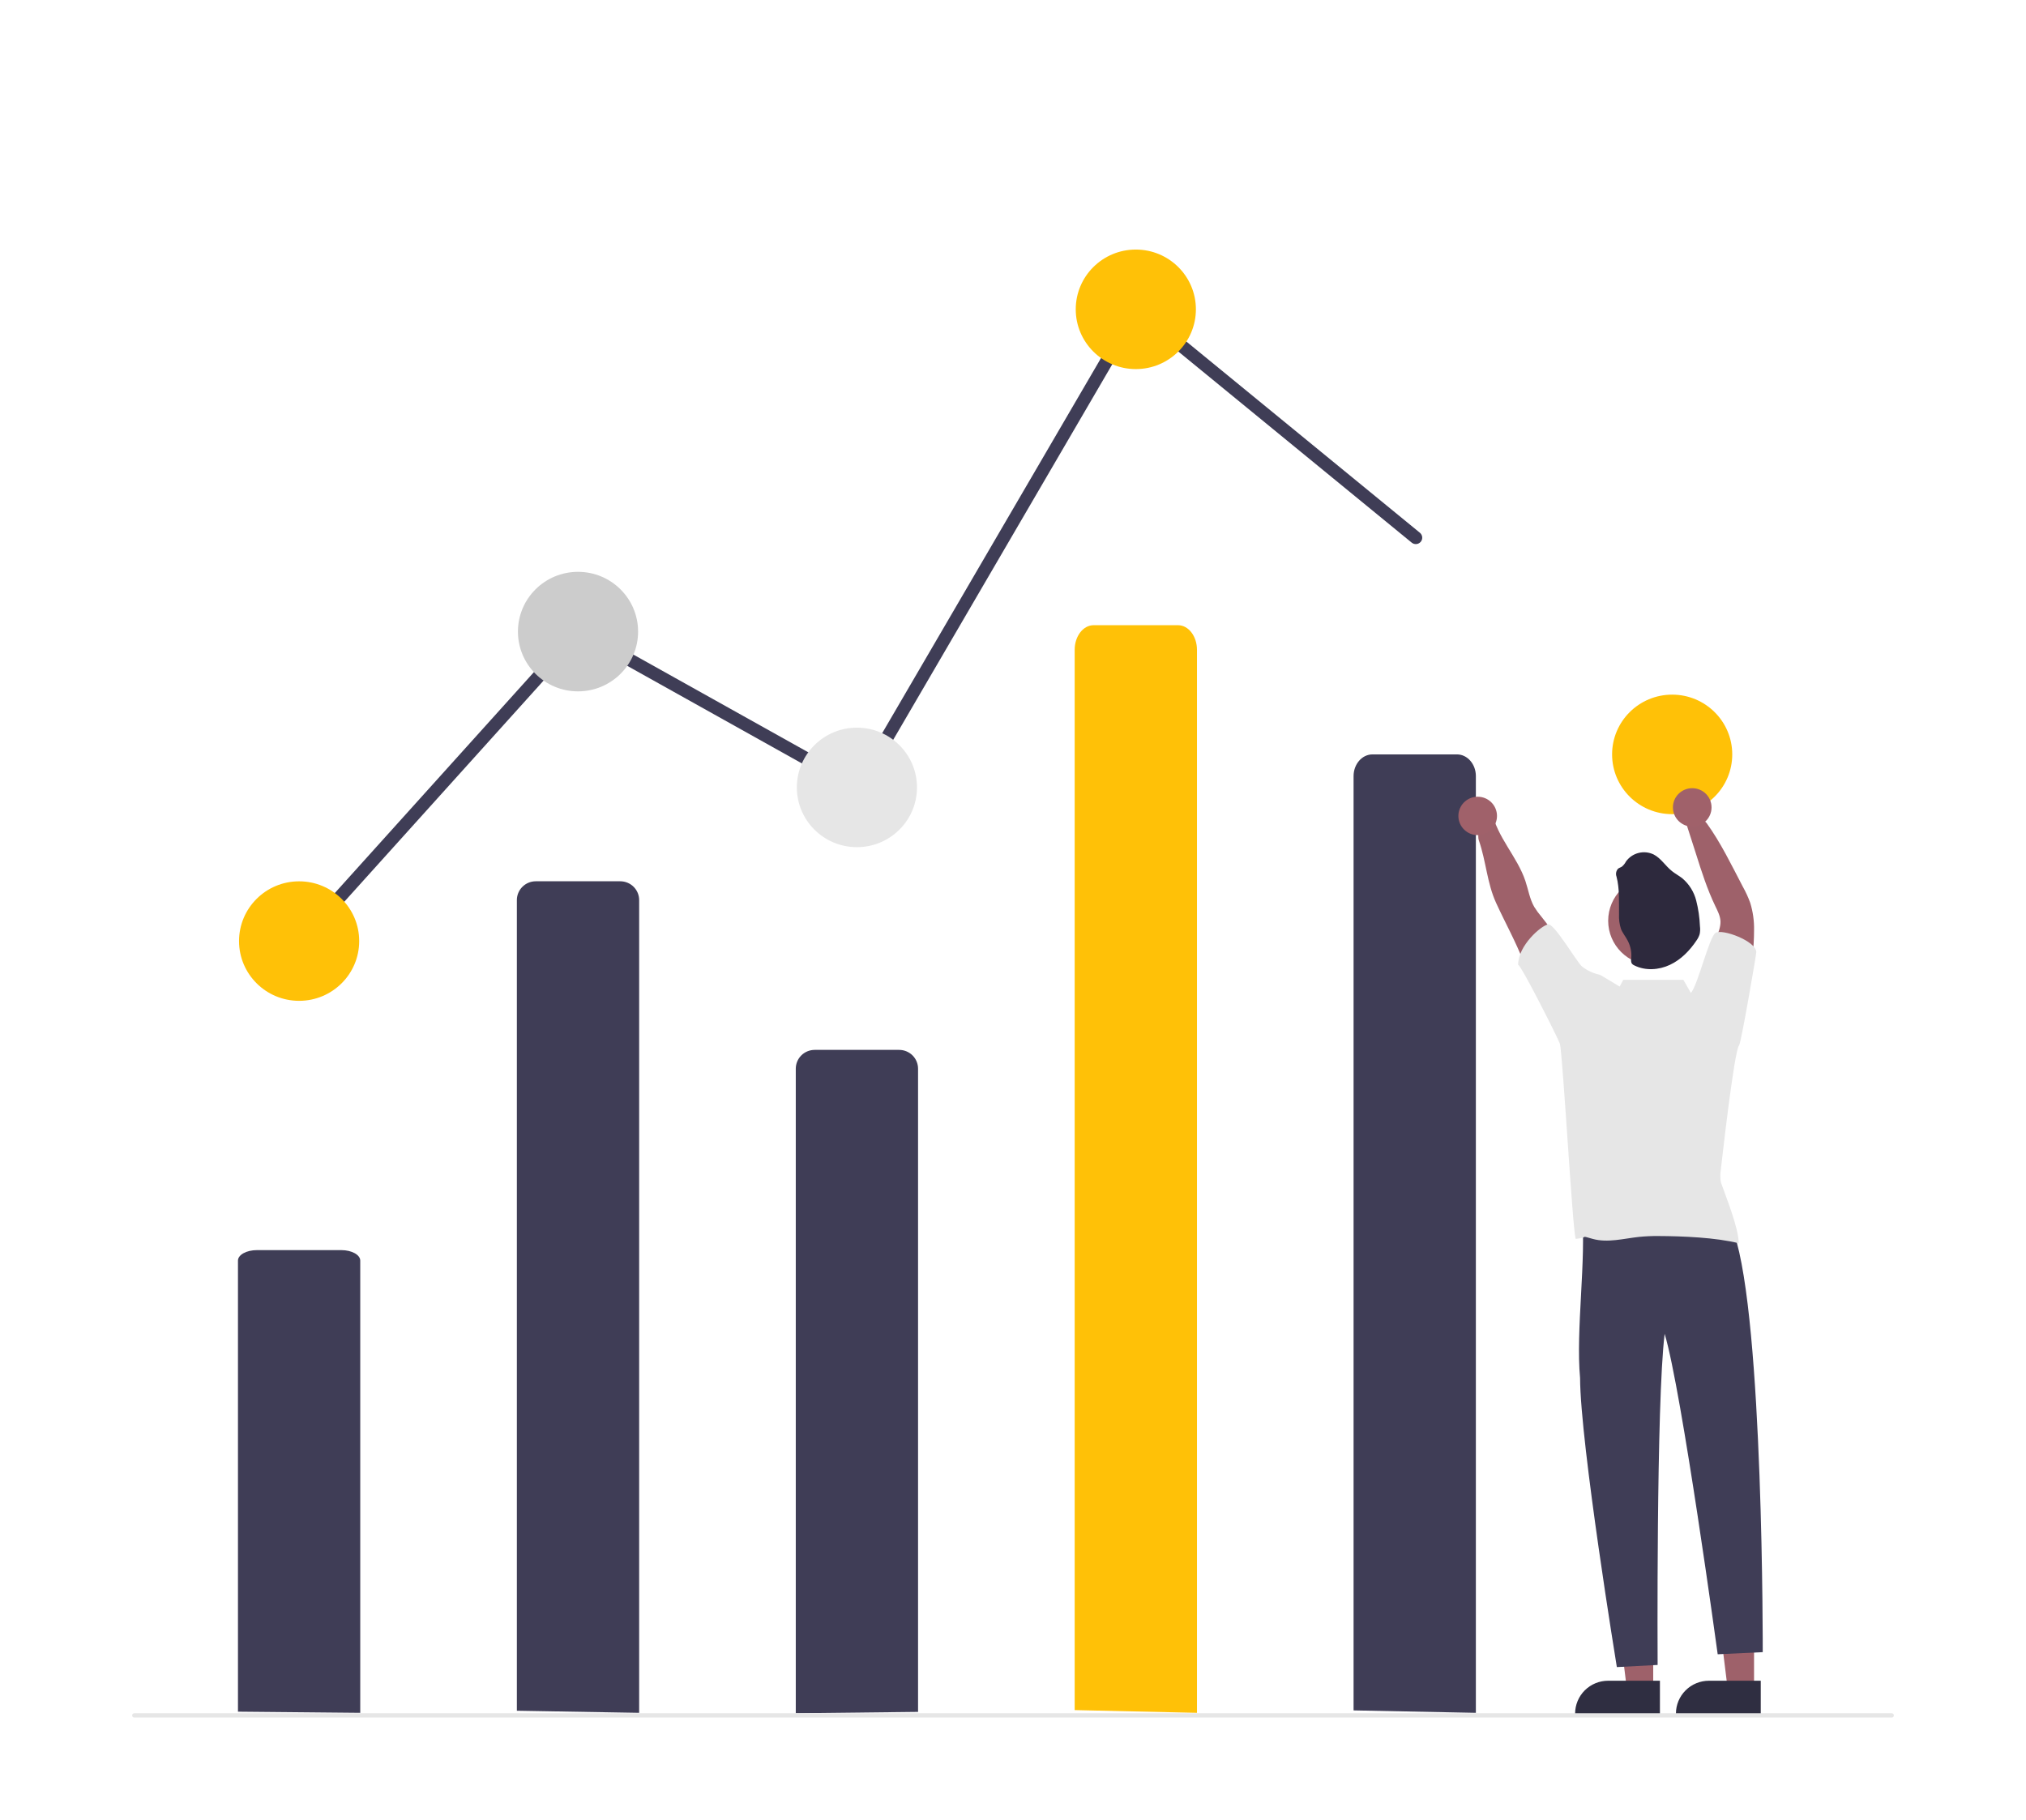 <svg width="138" height="124" viewBox="0 0 138 124" fill="none" xmlns="http://www.w3.org/2000/svg">
<g clip-path="url(#clip0_29_4)">
<path d="M119.476 115.074L117.684 115.074L116.832 108.199H119.476L119.476 115.074Z" fill="#9E616A"/>
<path d="M119.933 116.802L114.156 116.802V116.729C114.156 116.136 114.393 115.567 114.815 115.147C115.236 114.728 115.808 114.492 116.405 114.492H116.405L119.933 114.492L119.933 116.802Z" fill="#2F2E41"/>
<path d="M112.608 115.074L110.816 115.074L109.964 108.199H112.608L112.608 115.074Z" fill="#9E616A"/>
<path d="M113.065 116.802L107.288 116.802V116.729C107.288 116.136 107.525 115.567 107.946 115.147C108.368 114.728 108.94 114.492 109.536 114.492H109.536L113.065 114.492L113.065 116.802Z" fill="#2F2E41"/>
<path d="M35.206 116.536V61.315C35.206 60.975 35.342 60.649 35.584 60.408C35.826 60.168 36.153 60.033 36.495 60.033H42.247C42.589 60.033 42.917 60.168 43.158 60.408C43.4 60.649 43.536 60.975 43.536 61.315V61.315V116.68L35.206 116.536Z" fill="#3F3D56"/>
<path d="M54.204 116.709V72.801C54.204 72.461 54.34 72.135 54.581 71.894C54.823 71.654 55.151 71.519 55.493 71.519H61.244C61.586 71.519 61.914 71.654 62.156 71.894C62.398 72.135 62.533 72.461 62.533 72.801V72.801V116.615L54.204 116.709Z" fill="#3F3D56"/>
<path d="M20.447 64.543C20.362 64.543 20.279 64.518 20.208 64.472C20.137 64.427 20.081 64.361 20.047 64.284C20.012 64.207 20.001 64.122 20.014 64.039C20.027 63.956 20.064 63.878 20.12 63.815L39.352 42.473L58.279 53.048L77.319 20.408L96.715 36.291C96.759 36.327 96.796 36.372 96.823 36.423C96.85 36.473 96.867 36.529 96.873 36.586C96.878 36.643 96.873 36.7 96.856 36.755C96.839 36.81 96.812 36.861 96.775 36.905C96.738 36.949 96.693 36.986 96.642 37.013C96.592 37.04 96.536 37.057 96.479 37.062C96.421 37.068 96.364 37.062 96.308 37.045C96.253 37.028 96.202 37.001 96.158 36.965L77.559 21.734L58.604 54.229L39.536 43.576L20.773 64.398C20.732 64.443 20.682 64.48 20.626 64.505C20.569 64.53 20.508 64.543 20.447 64.543V64.543Z" fill="#3F3D56"/>
<path d="M20.374 68.177C22.634 68.177 24.466 66.355 24.466 64.107C24.466 61.858 22.634 60.036 20.374 60.036C18.114 60.036 16.282 61.858 16.282 64.107C16.282 66.355 18.114 68.177 20.374 68.177Z" fill="#FFC107"/>
<path d="M39.371 47.096C41.631 47.096 43.463 45.273 43.463 43.025C43.463 40.777 41.631 38.954 39.371 38.954C37.111 38.954 35.279 40.777 35.279 43.025C35.279 45.273 37.111 47.096 39.371 47.096Z" fill="#CCCCCC"/>
<path d="M58.368 57.709C60.628 57.709 62.46 55.887 62.46 53.639C62.46 51.39 60.628 49.568 58.368 49.568C56.109 49.568 54.277 51.39 54.277 53.639C54.277 55.887 56.109 57.709 58.368 57.709Z" fill="#E6E6E6"/>
<path d="M77.366 25.142C79.626 25.142 81.458 23.319 81.458 21.071C81.458 18.823 79.626 17 77.366 17C75.106 17 73.274 18.823 73.274 21.071C73.274 23.319 75.106 25.142 77.366 25.142Z" fill="#FFC107"/>
<path d="M113.899 55.461C116.159 55.461 117.991 53.638 117.991 51.39C117.991 49.142 116.159 47.319 113.899 47.319C111.639 47.319 109.807 49.142 109.807 51.39C109.807 53.638 111.639 55.461 113.899 55.461Z" fill="#FFC107"/>
<path d="M112.452 83.103C113.984 83.286 117.9 81.896 118.112 84.011C120.128 89.915 120.068 112.545 120.068 112.545L117 112.69C117 112.69 114.547 94.709 113.388 90.862C112.806 95.538 112.908 113.417 112.908 113.417L110.131 113.563C110.131 113.563 107.641 98.338 107.626 93.869C107.324 90.596 108.066 85.745 107.748 82.581C109.267 83.06 110.865 83.237 112.452 83.103L112.452 83.103Z" fill="#3F3D56"/>
<path d="M92.198 116.513V52.868C92.198 52.052 92.775 51.39 93.487 51.39H99.239C99.951 51.39 100.528 52.052 100.528 52.868V116.68L92.198 116.513Z" fill="#3F3D56"/>
<path d="M107.243 65.976C106.629 64.726 105.878 63.548 105.006 62.462C104.823 62.249 104.657 62.024 104.509 61.787C104.194 61.245 104.101 60.608 103.902 60.015C103.347 58.351 101.962 57.015 101.624 55.295C101.501 54.67 100.464 56.487 100.737 57.263C101.224 58.666 101.286 60.151 101.906 61.506C102.526 62.861 103.253 64.161 103.788 65.547C104.092 66.333 104.335 67.146 104.78 67.873C105.226 68.6 105.922 69.209 106.762 69.318C106.756 68.791 106.837 68.267 107 67.766C107.183 67.193 107.507 66.518 107.243 65.976Z" fill="#9E616A"/>
<path d="M116.436 66.918C116.398 65.89 116.56 64.864 116.911 63.897C117.045 63.526 117.203 63.149 117.19 62.755C117.171 62.389 116.996 62.053 116.836 61.722C116.287 60.58 115.901 59.371 115.521 58.164L114.791 55.889C114.552 55.715 115.944 55.654 116.24 56.063C117.211 57.404 117.946 58.943 118.714 60.407C118.91 60.756 119.077 61.12 119.214 61.496C119.402 62.105 119.491 62.74 119.477 63.378C119.477 64.568 119.319 65.755 119.156 66.935C119.052 67.675 118.916 68.481 118.353 68.971C117.769 68.226 117.181 67.499 116.436 66.918Z" fill="#9E616A"/>
<path d="M112.572 65.74C114.247 65.74 115.605 64.389 115.605 62.723C115.605 61.057 114.247 59.706 112.572 59.706C110.898 59.706 109.54 61.057 109.54 62.723C109.54 64.389 110.898 65.74 112.572 65.74Z" fill="#9E616A"/>
<path d="M110.107 59.713C110.073 59.622 110.066 59.522 110.085 59.427C110.105 59.331 110.151 59.243 110.218 59.172C110.294 59.112 110.395 59.09 110.476 59.034C110.591 58.937 110.686 58.818 110.753 58.684C110.96 58.396 111.264 58.19 111.609 58.103C111.954 58.015 112.319 58.053 112.64 58.208C113.141 58.469 113.443 58.991 113.889 59.343C114.115 59.525 114.378 59.661 114.605 59.843C115.061 60.235 115.385 60.756 115.534 61.337C115.682 61.914 115.768 62.505 115.791 63.1C115.815 63.279 115.808 63.46 115.771 63.636C115.725 63.784 115.656 63.924 115.567 64.05C115.109 64.741 114.505 65.368 113.748 65.724C112.992 66.081 112.071 66.139 111.325 65.766C111.25 65.736 111.186 65.684 111.139 65.618C111.097 65.517 111.087 65.406 111.11 65.299C111.151 64.877 111.067 64.452 110.869 64.077C110.73 63.801 110.522 63.563 110.411 63.277C110.307 62.957 110.263 62.621 110.28 62.286C110.267 61.416 110.326 60.55 110.107 59.713Z" fill="#2D293D"/>
<path d="M16.209 116.6V85.873C16.209 85.479 16.786 85.159 17.498 85.159H23.25C23.961 85.159 24.538 85.479 24.538 85.873V116.68L16.209 116.6Z" fill="#3F3D56"/>
<path d="M128.854 117H9.146C9.107 117 9.07 116.985 9.043 116.957C9.015 116.93 9 116.893 9 116.855C9 116.816 9.015 116.779 9.043 116.752C9.07 116.725 9.107 116.709 9.146 116.709H128.854C128.893 116.709 128.93 116.725 128.957 116.752C128.985 116.779 129 116.816 129 116.855C129 116.893 128.985 116.93 128.957 116.957C128.93 116.985 128.893 117 128.854 117H128.854Z" fill="#E6E6E6"/>
<path d="M73.201 116.492V44.266C73.201 43.34 73.778 42.589 74.49 42.589H80.242C80.953 42.589 81.531 43.34 81.531 44.266V116.68L73.201 116.492Z" fill="#FFC107"/>
<path d="M100.652 56.89C101.379 56.89 101.967 56.304 101.967 55.582C101.967 54.859 101.379 54.273 100.652 54.273C99.926 54.273 99.337 54.859 99.337 55.582C99.337 56.304 99.926 56.89 100.652 56.89Z" fill="#A0616A"/>
<path d="M115.266 56.309C115.992 56.309 116.581 55.723 116.581 55C116.581 54.277 115.992 53.692 115.266 53.692C114.539 53.692 113.95 54.277 113.95 55C113.95 55.723 114.539 56.309 115.266 56.309Z" fill="#A0616A"/>
<path d="M118.461 71.198C118.59 71.081 119.636 64.994 119.63 64.857C119.614 64.107 117.314 63.25 116.853 63.548C116.419 63.829 115.663 67.055 115.176 67.643L114.661 66.747H110.57L110.322 67.205C109.785 66.883 109.302 66.586 109.13 66.488C109.07 66.448 109.006 66.417 108.938 66.394C108.513 66.3 108.113 66.113 107.769 65.848C107.433 65.591 105.873 62.895 105.455 62.967C104.983 63.045 103.391 64.415 103.409 65.729C103.61 65.725 106.217 70.912 106.253 71.105C106.454 71.922 107.115 83.838 107.328 84.394C108.311 84.299 107.535 84.131 108.486 84.394C109.511 84.677 110.592 84.371 111.649 84.257C112.089 84.214 112.531 84.194 112.973 84.199C114.58 84.206 116.874 84.295 118.431 84.692C118.44 83.677 117.544 81.482 117.212 80.523C117.169 80.237 117.17 79.946 117.216 79.66C117.259 79.309 118.114 71.586 118.461 71.198Z" fill="#E6E6E6"/>
</g>
<defs>
<clipPath id="clip0_29_4">
<rect width="120" height="100" fill="white" transform="translate(9 17)"/>
</clipPath>
</defs>
</svg>
